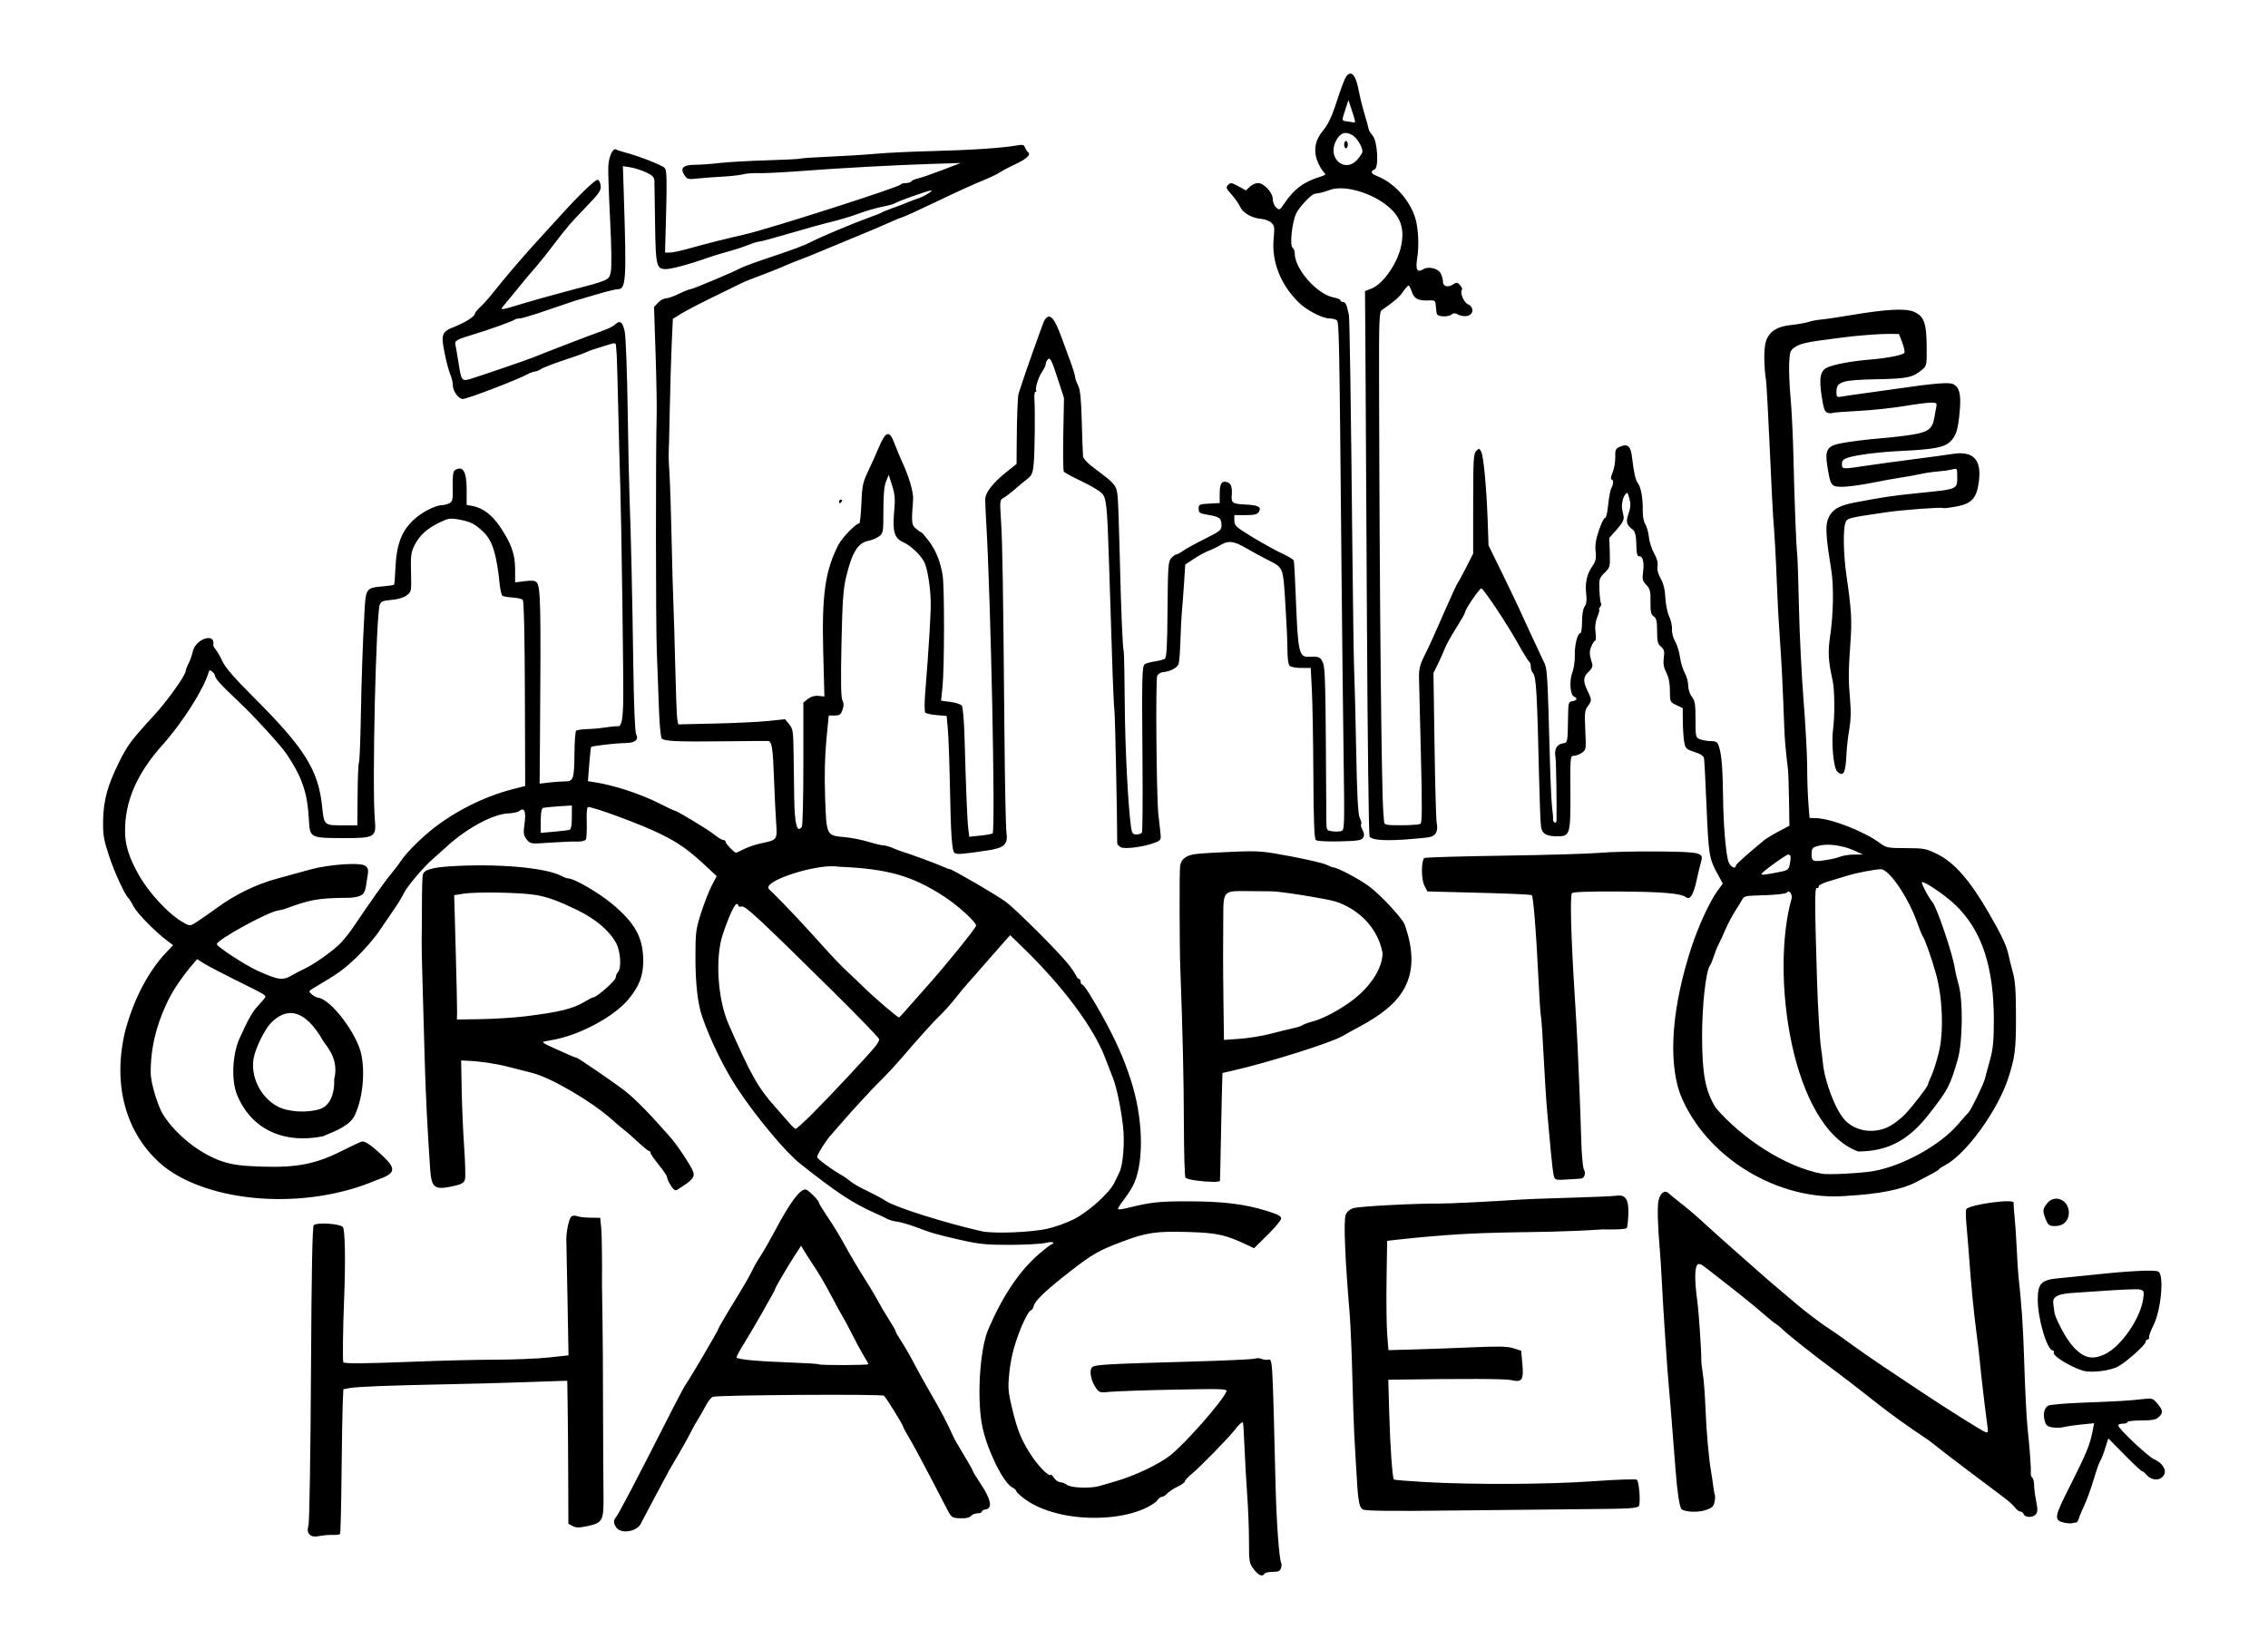 <?xml version="1.0" encoding="UTF-8" standalone="no"?>
<svg
   xmlns:dc="http://purl.org/dc/elements/1.1/"
   xmlns:cc="http://creativecommons.org/ns#"
   xmlns:rdf="http://www.w3.org/1999/02/22-rdf-syntax-ns#"
   xmlns:svg="http://www.w3.org/2000/svg"
   xmlns="http://www.w3.org/2000/svg"
   version="1.1"
   id="svg2"
   viewBox="0 0 550 400"
   height="400"
   width="550">
  <defs
     id="defs4" />
  <g
     transform="translate(-47.104,-324.035)"
     id="layer1">
    <path
       id="path3401"
       d="m 351.151,704.652 c -1.103,-1.446 -1.162,-1.793 -1.162,-6.79 0,-2.897 -0.188,-7.853 -0.418,-11.014 -0.23,-3.161 -0.53,-8.427 -0.667,-11.702 -0.136,-3.275 -0.303,-6.011 -0.371,-6.078 -0.223,-0.223 -0.999,0.474 -2.037,1.826 -1.444,1.882 -8.463,9.062 -10.41,10.649 -0.897,0.731 -1.632,1.53 -1.635,1.775 -0.004,0.245 -0.798,0.826 -1.768,1.291 -0.969,0.464 -2.097,1.213 -2.505,1.664 -0.408,0.451 -1.006,0.82 -1.329,0.82 -0.323,0 -0.914,0.499 -1.314,1.11 -6.751,5.593 -26.409,5.689 -33.91,-2.316 0,-0.323 -0.449,-0.799 -0.999,-1.056 -2.085,-0.977 -5.906,-8.588 -7.22,-14.38 -1.475,-6.498 -0.765,-19.049 1.356,-23.985 3.458,-8.048 7.561,-14.168 12.18,-18.169 1.555,-1.347 2.992,-2.449 3.193,-2.449 0.201,0 0.366,-0.178 0.366,-0.397 0,-0.225 -0.816,-0.203 -1.886,0.051 -1.037,0.246 -4.882,0.456 -8.543,0.467 -5.671,0.017 -7.445,-0.157 -11.983,-1.179 -5.772,-1.3 -7.03,-1.663 -11.14,-3.218 -1.489,-0.564 -3.409,-1.112 -4.268,-1.218 -0.858,-0.106 -1.937,-0.407 -2.396,-0.667 -0.46,-0.26 -1.535,-0.777 -2.389,-1.149 -5.799,-2.522 -9.842,-5.168 -18.829,-12.325 -3.518,-2.801 -10.555,-11.235 -15.094,-18.088 -3.241,-4.894 -6.614,-11.771 -8.599,-17.53 -1.065,-3.09 -1.622,-7.959 -1.624,-14.202 0,-6.239 0.085,-6.928 1.383,-10.975 0.762,-2.375 1.922,-5.344 2.577,-6.597 l 1.192,-2.279 -2.139,-2 c -4.698,-4.392 -6.78,-5.885 -11.479,-8.234 -4.218,-2.109 -16.086,-6.529 -17.53,-6.529 -0.32,0 -0.445,1.247 -0.369,3.677 0.063,2.023 -0.035,3.921 -0.219,4.219 -0.188,0.305 -1.147,0.514 -2.193,0.48 -1.022,-0.034 -3.974,0.087 -6.559,0.268 -4.681,0.328 -4.704,0.324 -5.589,-0.8 -0.783,-0.996 -0.843,-1.457 -0.509,-3.902 0.398,-2.907 -0.07,-3.979 -1.292,-2.964 -0.32,0.265 -1.542,0.523 -2.716,0.574 -3.572,0.153 -9.782,3.458 -14.526,7.731 -1.243,1.119 -2.942,2.635 -3.777,3.367 -2.319,2.035 -6.216,6.66 -6.993,8.299 -0.382,0.806 -1.378,2.45 -2.214,3.655 -0.836,1.205 -2.483,3.622 -3.659,5.373 -1.176,1.75 -3.681,4.659 -5.568,6.464 -3.975,3.915 -6.587,5.106 -10.419,7.463 -1.228,0.747 -1.249,0.814 -0.483,1.507 0.441,0.399 1.202,0.787 1.692,0.861 3.048,0.465 9.272,8.672 10.335,13.625 0.991,4.619 0.338,10.864 -1.552,14.856 -1.159,2.447 -4.362,3.732 -7.814,5.13 -9.795,1.892 -17.47,-1.962 -20.789,-10.205 -1.372,-3.499 -1.078,-9.721 0.641,-13.536 2.005,-4.449 3.101,-6.42 4.27,-7.676 0.614,-0.66 1.374,-1.533 1.689,-1.941 0.672,-0.87 1.051,-0.623 -7.253,-4.735 -3.124,-1.547 -6.422,-3.282 -7.329,-3.854 l -1.649,-1.041 -0.837,0.97 c -2.906,3.368 -5.377,7.075 -6.619,9.931 -2.492,5.268 -3.925,11.067 -3.794,17.05 0.101,2.372 1.787,7.857 3.003,9.772 3.215,5.062 9.274,9.773 14.75,11.468 2.324,0.719 4.596,0.994 9.43,1.14 8.276,0.25 12.901,-0.668 19.097,-3.79 2.363,-1.191 4.579,-2.227 4.924,-2.302 0.779,-0.171 2.475,1.021 5.271,3.702 3.16,3.031 2.823,4.113 -1.762,5.662 -17.269,7.415 -40.323,5.524 -51.581,-3.369 -9.42,-7.776 -12.426,-20.087 -9.325,-32.819 2.027,-7.617 5.613,-14.49 9.927,-19.023 l 1.692,-1.778 -1.47,-1.106 c -2.894,-2.178 -7.255,-6.631 -8.123,-8.295 -0.486,-0.932 -1.005,-1.794 -1.154,-1.916 -0.871,-0.714 -3.385,-6.115 -4.73,-10.163 -1.365,-4.108 -1.555,-5.213 -1.5,-8.712 0.078,-4.909 1.065,-8.55 3.825,-14.11 2.112,-4.256 2.958,-5.389 8.618,-11.553 3.185,-3.468 7.582,-9.647 7.588,-10.661 0,-0.274 0.314,-1.095 0.695,-1.825 0.381,-0.73 0.837,-2.026 1.015,-2.88 0.644,-3.102 5.542,-4.693 4.979,-1.618 -0.039,0.214 0.216,0.713 0.568,1.11 0.351,0.397 1.092,1.694 1.646,2.883 0.703,1.509 2.972,4.123 7.513,8.654 12.386,12.359 15.739,17.693 16.656,26.494 0.482,4.62 0.49,4.628 4.84,4.628 l 3.711,0 0.058,-7.384 c 0.032,-4.061 0.175,-7.574 0.319,-7.807 0.144,-0.233 0.338,-4.549 0.431,-9.592 0.2,-10.749 0.478,-19.022 0.897,-26.626 0.343,-6.231 0.315,-6.192 4.809,-6.585 1.213,-0.106 2.286,-0.274 2.385,-0.372 0.099,-0.099 0.234,-1.636 0.3,-3.416 0.235,-6.316 1.467,-9.626 4.652,-12.505 1.916,-1.731 5.196,-3.38 6.722,-3.38 0.484,0 1.274,-0.211 1.755,-0.468 0.771,-0.412 0.866,-0.895 0.799,-4.042 -0.056,-2.626 0.086,-3.677 0.538,-3.963 1.937,-1.227 2.852,0.333 2.842,4.846 l -0.009,3.57 1.5,0.281 c 2.395,0.449 4.678,2.174 6.559,4.957 2.768,4.094 3.701,6.709 3.701,10.374 l 0,3.186 2.368,-0.296 c 1.726,-0.216 2.5,-0.136 2.858,0.295 0.96,1.157 1.05,5.239 0.809,36.897 l -0.091,11.923 2.243,-0.27 c 1.233,-0.148 2.978,-0.271 3.877,-0.273 2.092,-0.005 2.264,-0.52 2.332,-6.969 0.029,-2.733 0.207,-5.122 0.394,-5.31 0.188,-0.188 1.421,-0.375 2.74,-0.415 1.319,-0.04 3.356,-0.23 4.527,-0.422 1.171,-0.192 2.46,-0.307 2.864,-0.255 0.865,0.111 1.221,-1.634 1.301,-6.382 0.083,-4.893 -0.443,-43.128 -0.708,-51.481 -0.132,-4.15 -0.361,-12.837 -0.511,-19.305 -0.149,-6.468 -0.313,-12.26 -0.363,-12.87 -0.05,-0.61 -0.123,-1.548 -0.161,-2.085 -0.063,-0.889 -0.197,-0.937 -1.512,-0.538 -3.855,1.169 -4.645,1.436 -5.88,1.989 -0.732,0.328 -3.229,1.216 -5.548,1.975 -2.319,0.759 -4.658,1.666 -5.199,2.016 -0.541,0.35 -1.24,0.638 -1.553,0.639 -0.314,0.002 -1.169,0.319 -1.902,0.706 -2.779,1.468 -14.517,5.948 -15.584,5.948 -0.998,0 -2.39,-1.884 -2.39,-3.234 0,-0.71 -0.28,-1.921 -0.622,-2.69 -0.342,-0.769 -0.965,-3.113 -1.386,-5.21 -0.917,-4.573 -0.699,-5.173 2.305,-6.344 2.581,-1.006 5.02,-2.545 5.024,-3.171 0,-0.251 0.552,-0.957 1.224,-1.569 0.671,-0.612 1.856,-1.905 2.632,-2.873 4.198,-5.233 8.133,-9.823 12.152,-14.176 1.358,-1.47 3.355,-3.658 4.438,-4.862 4.714,-5.24 8.833,-9.208 9.373,-9.03 0.321,0.106 0.638,0.776 0.704,1.489 0.1,1.088 -0.437,1.872 -3.328,4.859 -3.997,4.129 -4.769,5.028 -8.221,9.567 -1.405,1.847 -3.102,3.98 -3.772,4.74 -1.534,1.738 -3.843,4.502 -5.976,7.152 -0.908,1.128 -1.957,2.401 -2.33,2.828 -0.907,1.038 -0.496,0.991 4.309,-0.493 2.261,-0.699 7.306,-2.111 11.211,-3.138 10.322,-2.716 10.103,-2.618 10.557,-4.701 0.229,-1.053 0.164,-6.053 -0.162,-12.415 -0.3,-5.858 -0.502,-11.726 -0.449,-13.041 0.1,-2.455 1.121,-4.696 1.916,-4.205 0.246,0.152 1.073,0.435 1.838,0.628 3.447,0.872 9.432,3.208 9.958,3.887 0.456,0.588 0.523,2.857 0.316,10.623 l -0.263,9.875 1.15,0 c 0.632,0 2.887,-0.489 5.01,-1.087 4.025,-1.134 7.06,-1.899 13.401,-3.381 5.999,-1.402 37.146,-11.378 37.547,-12.026 0.126,-0.204 0.705,-0.37 1.286,-0.37 0.581,0 1.171,-0.184 1.31,-0.41 0.139,-0.225 0.867,-0.545 1.618,-0.709 0.751,-0.165 3.394,-1.077 5.875,-2.027 l 4.511,-1.728 -7.101,0.228 c -9.241,0.296 -22.005,0.993 -31.732,1.732 -4.272,0.324 -8.865,0.552 -10.207,0.506 -1.343,-0.046 -3.04,0.083 -3.772,0.286 -0.732,0.203 -3.029,0.46 -5.104,0.571 -2.075,0.111 -4.808,0.318 -6.073,0.461 -2.119,0.239 -2.36,0.169 -3.048,-0.88 -1.098,-1.676 -0.251,-2.467 2.642,-2.467 1.258,0 3.88,-0.19 5.826,-0.422 1.946,-0.232 7.094,-0.526 11.44,-0.654 4.345,-0.128 8.04,-0.316 8.21,-0.418 0.17,-0.102 3.405,-0.318 7.188,-0.48 3.783,-0.162 8.876,-0.482 11.317,-0.71 2.441,-0.229 8.632,-0.52 13.758,-0.647 9.077,-0.225 16.941,-0.753 20.296,-1.363 1.378,-0.251 1.708,-0.161 1.965,0.532 0.17,0.458 0.479,0.949 0.689,1.091 0.826,0.559 -0.249,1.621 -2.881,2.843 -1.518,0.705 -3.273,1.632 -3.9,2.059 -0.626,0.427 -2.624,1.371 -4.438,2.099 -1.814,0.727 -6.594,2.909 -10.622,4.848 -4.027,1.939 -7.822,3.681 -8.432,3.871 -0.61,0.19 -2.108,0.8 -3.329,1.356 -2.064,0.94 -5.428,2.354 -14.867,6.248 -2.075,0.856 -4.172,1.723 -4.66,1.927 -0.488,0.204 -1.728,0.684 -2.755,1.067 -1.027,0.383 -2.725,1.081 -3.772,1.551 -1.048,0.47 -3.403,1.401 -5.234,2.067 -1.831,0.667 -4.027,1.564 -4.882,1.994 -0.854,0.43 -3.95,1.948 -6.879,3.373 -2.929,1.425 -6.255,3.162 -7.39,3.858 l -2.065,1.267 -0.271,5.841 c -0.149,3.213 -0.365,10.534 -0.48,16.27 -0.115,5.736 -0.238,10.629 -0.273,10.873 -0.035,0.244 0.057,2.341 0.205,4.66 0.148,2.319 0.381,9.508 0.519,15.977 0.138,6.468 0.334,13.558 0.437,15.755 0.103,2.197 0.305,9.087 0.449,15.311 0.144,6.224 0.363,11.851 0.488,12.503 l 0.227,1.187 8.959,-0.206 c 4.928,-0.113 10.757,-0.396 12.953,-0.628 l 3.994,-0.421 0.996,1.216 c 0.913,1.114 1.003,1.72 1.077,7.208 0.044,3.295 0.11,8.088 0.145,10.651 0.089,6.395 0.717,8.756 1.861,6.99 0.197,-0.305 0.359,-7.205 0.359,-15.334 l 0,-14.779 1.11,-0.877 c 0.722,-0.571 1.612,-0.827 2.551,-0.733 l 1.441,0.144 -0.285,-10.718 c -0.368,-13.849 0.447,-19.685 3.628,-25.962 0.934,-1.844 4.271,-5.303 5.115,-5.303 0.169,0 0.396,-2.171 0.506,-4.824 0.175,-4.24 0.364,-5.167 1.559,-7.656 0.748,-1.557 1.925,-4.174 2.615,-5.815 1.779,-4.231 2.646,-4.433 3.927,-0.914 0.425,1.167 1.281,3.221 1.902,4.563 1.638,3.539 2.666,7.15 2.536,8.902 -0.425,5.695 -0.382,6.116 0.726,7.039 0.591,0.492 1.182,0.9 1.315,0.909 0.133,0.008 0.948,0.963 1.811,2.123 1.74,2.337 2.791,4.97 3.323,8.321 0.455,2.864 0.43,22.49 -0.034,26.938 l -0.356,3.416 2.27,0.301 c 1.249,0.166 2.486,0.561 2.75,0.88 0.283,0.341 0.567,3.728 0.693,8.265 0.347,12.501 0.638,19.543 0.893,21.615 l 0.24,1.946 2.702,-0.282 c 1.486,-0.155 2.818,-0.399 2.96,-0.541 0.716,-0.72 -0.453,-57.271 -1.564,-75.629 -0.14,-2.319 -0.244,-4.778 -0.231,-5.464 0.031,-1.568 1.913,-3.968 5.118,-6.526 l 2.482,-1.981 0.031,-4.443 c 0.05,-7.131 0.231,-11.937 0.476,-12.653 0.125,-0.366 0.548,-1.664 0.941,-2.885 0.728,-2.264 4.297,-12.325 5.156,-14.535 0.273,-0.703 0.813,-1.22 1.272,-1.22 0.863,0 1.706,1.432 3.135,5.326 0.493,1.343 1.412,3.843 2.043,5.557 0.631,1.714 1.148,3.411 1.15,3.772 0,0.361 0.317,1.255 0.702,1.988 0.524,0.999 0.75,3.162 0.903,8.654 0.112,4.028 0.246,7.813 0.297,8.413 0.066,0.782 0.971,1.747 3.199,3.412 4.734,3.537 4.965,3.835 5.222,6.715 0.125,1.397 0.348,7.733 0.496,14.08 0.305,13.086 0.688,22.369 0.955,23.193 0.1,0.307 0.214,5.899 0.255,12.426 0.066,10.614 0.79,25.038 1.515,30.174 0.228,1.616 0.418,1.886 1.322,1.886 0.581,0 1.179,-0.199 1.33,-0.443 0.15,-0.243 0.215,-7.583 0.143,-16.31 -0.181,-21.931 -0.128,-24.118 0.591,-24.566 0.329,-0.205 1.414,-0.496 2.411,-0.647 0.997,-0.151 2.074,-0.436 2.394,-0.634 0.452,-0.279 0.602,-2.947 0.672,-11.945 0.082,-10.471 0.168,-11.671 0.892,-12.471 0.441,-0.487 0.989,-0.886 1.219,-0.886 0.23,0 0.997,-0.413 1.705,-0.917 0.708,-0.504 3.086,-1.81 5.283,-2.902 3.567,-1.772 3.995,-2.114 3.989,-3.188 -0.01,-1.788 -0.419,-2.128 -3.1,-2.573 -2.2,-0.365 -2.441,-0.515 -2.441,-1.515 0,-1.039 0.161,-1.118 2.552,-1.243 l 2.552,-0.133 0,-2.371 c 0,-2.437 0.558,-3.179 1.98,-2.633 0.802,0.308 1.088,1.279 0.938,3.18 -0.144,1.82 0.213,2.044 3.49,2.188 2.97,0.13 3.819,0.628 3.069,1.801 -0.376,0.588 -1.116,0.763 -3.208,0.76 l -2.719,-0.004 0,1.34 c 0,1.224 0.392,1.577 4.549,4.094 2.502,1.515 5.712,3.282 7.133,3.926 1.421,0.645 2.654,1.4 2.74,1.679 0.086,0.279 0.287,3.903 0.447,8.052 0.558,14.466 0.76,15.392 3.327,15.27 2.326,-0.111 2.718,0.066 3.3,1.484 0.564,1.375 0.638,4.771 0.812,37.683 0.016,2.949 0.018,2.955 1.367,3.153 0.743,0.109 1.738,0.097 2.212,-0.027 0.84,-0.22 0.855,-0.675 0.606,-18.465 -0.14,-10.032 -0.358,-29.323 -0.483,-42.87 -0.565,-60.89 -0.591,-62.226 -1.223,-62.626 -0.33,-0.209 -1.099,-0.385 -1.709,-0.391 -1.735,-0.017 -5.513,-1.972 -7.432,-3.846 -4.471,-4.365 -6.672,-10.023 -6.103,-15.689 0.256,-2.549 0.184,-2.997 -0.593,-3.7 -0.486,-0.44 -1.608,-0.857 -2.493,-0.928 -2.222,-0.176 -4.406,-1.448 -5.072,-2.953 -0.307,-0.694 -1.233,-2.017 -2.058,-2.94 -1.329,-1.487 -1.425,-1.754 -0.84,-2.344 0.586,-0.591 0.865,-0.554 2.495,0.338 l 1.835,1.004 0.95,-0.893 c 0.523,-0.491 1.402,-0.893 1.954,-0.893 1.46,0 3.599,2.313 3.599,3.891 0,0.713 0.37,1.632 0.822,2.041 0.78,0.706 0.88,0.658 1.947,-0.93 2.387,-3.551 4.65,-5.243 8.733,-6.53 1.405,-0.443 1.463,-0.532 0.792,-1.204 -0.399,-0.399 -1.054,-1.547 -1.456,-2.552 -1.044,-2.609 -0.56,-5.217 1.391,-7.496 0.944,-1.103 1.989,-3.146 2.697,-5.273 2.289,-6.878 2.696,-7.872 3.409,-8.321 1.038,-0.654 1.895,0.699 2.509,3.961 0.276,1.465 0.91,4.018 1.409,5.673 0.499,1.655 0.949,3.294 1,3.64 0.051,0.347 0.481,1.059 0.956,1.584 1.194,1.32 1.564,7.81 0.469,8.23 -1.058,0.406 -0.865,1.03 0.474,1.539 4.041,1.536 7.728,5.442 9.274,9.823 0.84,2.381 1.113,6.947 0.604,10.107 -0.451,2.798 -0.024,3.643 1.393,2.758 1.345,-0.84 3.749,-0.24 4.354,1.086 0.273,0.6 0.497,1.46 0.497,1.91 0,1.139 1.182,1.477 2.392,0.684 0.919,-0.602 1.084,-0.588 1.753,0.152 0.406,0.449 0.62,0.936 0.474,1.082 -0.599,0.599 0.388,3.067 1.414,3.535 1.501,0.684 1.454,2.449 -0.076,2.833 -0.643,0.161 -1.608,0.039 -2.204,-0.28 -0.836,-0.447 -1.198,-0.453 -1.712,-0.026 -0.359,0.298 -1.314,0.477 -2.123,0.4 -1.387,-0.133 -1.479,-0.249 -1.608,-2.023 -0.135,-1.862 -0.153,-1.881 -1.775,-1.819 -2.556,0.098 -3.529,-0.4 -4.087,-2.089 -0.278,-0.843 -0.64,-1.531 -0.804,-1.529 -0.164,0.002 -0.747,0.662 -1.295,1.466 -0.871,1.28 -2.165,2.402 -5.107,4.43 -0.721,0.497 -0.775,1.853 -0.737,18.51 0.119,52.127 0.584,98.131 1.047,103.628 0.062,0.732 0.142,1.681 0.179,2.108 0.059,0.679 0.581,0.776 4.172,0.77 2.258,-0.004 4.343,-0.158 4.634,-0.343 0.405,-0.258 0.433,-4.107 0.116,-16.525 -0.227,-8.904 -0.435,-17.387 -0.462,-18.852 -0.04,-2.129 0.215,-3.196 1.274,-5.326 1.429,-2.874 1.886,-3.883 5.435,-11.983 1.283,-2.929 2.509,-5.551 2.723,-5.826 0.214,-0.275 1.135,-1.973 2.045,-3.772 l 1.655,-3.272 0,-12.077 c 0,-10.638 0.087,-12.164 0.733,-12.811 0.682,-0.683 0.766,-0.673 1.202,0.141 0.583,1.09 1.295,8.608 1.576,16.656 l 0.214,6.11 3.304,6.76 c 1.817,3.718 3.707,7.659 4.2,8.757 1.019,2.271 4.062,8.838 5.654,12.203 1.157,2.445 1.059,1.047 1.746,25.076 0.143,5.004 0.387,9.997 0.544,11.095 0.156,1.098 0.245,2.232 0.197,2.518 -0.048,0.287 0.118,0.648 0.368,0.803 0.251,0.155 0.465,-0.08 0.476,-0.521 0.086,-3.354 -0.097,-14.47 -0.251,-15.271 -0.353,-1.832 0.251,-3.089 1.615,-3.362 1.403,-0.281 1.317,0.141 1.444,-7.024 0.051,-2.864 0.133,-3.118 1.054,-3.248 1.111,-0.158 1.323,-0.748 0.396,-1.104 -0.956,-0.367 -1.207,-3.773 -0.429,-5.828 0.375,-0.991 0.649,-2.861 0.608,-4.156 -0.078,-2.476 0.652,-5.413 1.345,-5.413 0.225,0 0.409,-1.26 0.409,-2.8 0,-1.72 0.243,-3.132 0.631,-3.661 0.433,-0.591 0.554,-1.511 0.387,-2.929 -0.325,-2.755 0.109,-4.83 1.415,-6.754 0.886,-1.306 1.038,-1.966 0.854,-3.706 -0.163,-1.543 0.068,-2.96 0.852,-5.224 0.592,-1.709 1.251,-3.007 1.464,-2.885 0.213,0.122 0.538,-1.276 0.722,-3.107 0.184,-1.831 0.533,-3.675 0.777,-4.099 0.56,-0.975 0.572,-2.114 0.021,-2.114 -0.232,0 -0.107,-0.749 0.276,-1.664 0.383,-0.915 0.677,-2.59 0.652,-3.722 -0.041,-1.893 0.064,-2.103 1.307,-2.618 1.758,-0.728 2.456,-0.052 2.77,2.679 0.413,3.596 0.853,5.536 1.408,6.213 0.735,0.897 1.241,3.702 1.186,6.586 -0.027,1.415 0.22,2.774 0.612,3.373 0.361,0.551 0.752,1.94 0.868,3.085 0.116,1.145 0.69,2.941 1.276,3.99 0.705,1.262 0.986,2.321 0.832,3.128 -0.152,0.794 0.114,1.838 0.762,2.99 0.676,1.203 1.04,2.696 1.137,4.66 0.078,1.589 0.492,3.621 0.919,4.514 0.427,0.894 0.733,2.294 0.681,3.113 -0.053,0.831 0.282,2.128 0.759,2.937 0.47,0.797 1.001,2.51 1.179,3.807 0.178,1.297 0.7,3.027 1.159,3.845 0.459,0.818 0.835,2.198 0.835,3.067 0,0.909 0.377,2.06 0.888,2.709 0.752,0.956 0.888,1.8 0.888,5.518 0,4.303 0.022,4.398 1.138,4.822 0.626,0.238 1.809,0.433 2.628,0.433 1.289,0 1.553,0.195 1.959,1.442 0.603,1.856 0.878,5.375 0.961,12.305 0.082,6.866 0.704,14.032 1.36,15.654 0.454,1.124 1.717,1.734 1.717,0.829 0,-0.329 2.27,-2.373 6.879,-6.195 0.488,-0.405 2.066,-1.362 3.507,-2.128 l 2.62,-1.392 -0.096,-6.164 c -0.053,-3.39 -0.167,-6.758 -0.253,-7.484 -0.584,-4.89 -0.798,-7.341 -0.904,-10.337 -0.316,-8.97 -0.706,-16.775 -1.092,-21.827 -0.233,-3.051 -0.534,-8.543 -0.669,-12.205 -0.245,-6.626 -0.634,-13.683 -0.918,-16.643 -0.082,-0.854 -0.454,-8.343 -0.827,-16.643 -0.373,-8.299 -0.78,-15.788 -0.905,-16.643 -0.534,-3.663 -0.572,-7.459 -0.093,-9.275 0.674,-2.555 2.635,-3.877 6.287,-4.239 1.465,-0.145 3.295,-0.469 4.068,-0.72 0.773,-0.251 2.171,-0.517 3.107,-0.593 0.936,-0.076 4.266,-0.568 7.4,-1.095 8.355,-1.404 13.009,-1.655 15.019,-0.811 2.494,1.047 3.108,2.667 3.163,8.333 0.044,4.562 -0.004,4.822 -1.044,5.687 -2.378,1.977 -3.51,2.218 -11.139,2.373 -8.403,0.171 -9.701,0.58 -9.701,3.063 0,1.305 0.07,1.359 1.442,1.113 0.793,-0.142 3.04,-0.471 4.993,-0.73 1.953,-0.259 5.548,-0.762 7.988,-1.118 9.471,-1.379 12.942,-1.657 13.949,-1.117 1.445,0.773 1.862,2.431 1.553,6.181 -0.39,4.74 -0.875,6.343 -2.347,7.754 -1.445,1.384 -4.056,1.878 -11.825,2.236 -5.205,0.24 -10.943,0.963 -12.981,1.635 -1.099,0.362 -1.442,0.731 -1.442,1.551 0,1.281 0.051,1.284 5.991,0.389 2.441,-0.368 7.534,-1.065 11.317,-1.548 3.783,-0.483 8.077,-1.068 9.542,-1.299 5.035,-0.795 7.085,1.397 6.348,6.789 -0.543,3.973 -1.715,5.259 -5.428,5.961 -1.637,0.309 -3.118,0.475 -3.291,0.368 -0.4,-0.248 -10.024,0.477 -13.827,1.042 -9.353,1.387 -9.354,1.388 -9.792,2.54 -0.614,1.616 -0.505,7.617 0.232,12.736 1.224,8.496 1.364,10.846 0.971,16.321 -0.502,7.01 -0.514,9.019 -0.079,13.945 0.243,2.751 0.18,4.994 -0.201,7.101 -0.306,1.694 -0.614,4.414 -0.686,6.044 -0.204,4.646 -0.761,5.647 -2.292,4.116 -0.824,-0.824 -1.391,-6.881 -0.953,-10.186 0.441,-3.331 0.389,-9.503 -0.099,-11.761 -1.082,-5.002 -1.188,-6.93 -0.603,-10.873 0.784,-5.28 0.899,-12.131 0.268,-15.977 -1.156,-7.048 -1.417,-10.208 -0.974,-11.786 0.728,-2.596 2.405,-3.781 6.44,-4.551 7.248,-1.383 9.164,-1.67 15.383,-2.305 10.147,-1.035 9.692,-0.833 9.692,-4.298 0,-1.732 -0.038,-1.777 -1.22,-1.464 -0.671,0.178 -2.219,0.398 -3.439,0.489 -1.22,0.091 -3.118,0.369 -4.216,0.617 -1.098,0.248 -3.195,0.628 -4.66,0.846 -1.465,0.217 -4.759,0.815 -7.322,1.327 -2.562,0.513 -5.712,0.932 -6.999,0.932 -2.724,0 -2.868,-0.197 -3.638,-4.981 -0.615,-3.819 -0.078,-4.846 2.87,-5.491 1.839,-0.402 6.873,-1.046 10.15,-1.297 2.165,-0.166 5.542,-0.559 7.505,-0.873 3.975,-0.636 4.974,-1.412 5.439,-4.222 0.141,-0.854 0.349,-2.003 0.462,-2.552 0.181,-0.881 0.025,-0.999 -1.313,-0.999 -0.835,0 -3.784,0.382 -6.555,0.849 -2.77,0.467 -7.733,0.988 -11.028,1.158 -3.295,0.17 -6.143,0.4 -6.328,0.511 -0.185,0.111 -0.711,0.084 -1.168,-0.061 -0.652,-0.207 -0.95,-1.023 -1.379,-3.787 -0.735,-4.727 -0.38,-6.489 1.463,-7.252 1.831,-0.758 5.867,-1.496 10.076,-1.843 4.303,-0.355 8.137,-1.101 8.484,-1.651 0.151,-0.239 -0.08,-1.364 -0.512,-2.5 l -0.786,-2.066 -2.372,-0.029 c -2.194,-0.027 -8.115,0.427 -11.248,0.862 -0.732,0.102 -3.305,0.443 -5.718,0.759 -2.975,0.389 -4.832,0.874 -5.769,1.504 -1.295,0.871 -1.392,1.125 -1.528,4.021 -0.08,1.7 0.074,5.488 0.343,8.417 0.269,2.929 0.579,9.32 0.689,14.202 0.239,10.585 0.677,21.911 0.912,23.622 0.093,0.677 0.286,6.524 0.428,12.992 0.142,6.468 0.648,16.651 1.124,22.628 0.476,5.977 0.866,13.167 0.868,15.977 0,2.81 0.131,6.757 0.288,8.771 l 0.285,3.661 1.377,0.026 c 3.822,0.071 11.813,3.173 15.794,6.131 1.433,1.065 1.893,1.15 6.222,1.158 4.351,0.008 4.874,0.106 7.551,1.424 4.165,2.05 7.911,6.323 12.509,14.269 3.06,5.288 4.331,7.971 4.763,10.055 0.202,0.976 0.701,2.973 1.107,4.438 0.564,2.031 0.74,4.568 0.741,10.69 0.004,8.05 -0.232,9.894 -1.908,15.011 -2.554,7.799 -10.195,18.33 -15.225,20.985 -0.732,0.386 -1.431,0.844 -1.553,1.016 -0.238,0.336 -0.843,0.676 -5.597,3.152 -3.406,1.773 -8.877,2.851 -16.815,3.311 -16.465,1.427 -34.358,-9.369 -40.401,-24.874 -2.899,-8.324 -1.877,-21.183 2.824,-35.504 1.645,-5.013 4.389,-10.982 6.191,-13.471 l 1.382,-1.907 -1.477,-2.74 c -1.834,-3.403 -1.98,-4.381 -2.495,-16.72 -0.229,-5.492 -0.484,-10.385 -0.565,-10.873 -0.104,-0.622 -0.802,-1.098 -2.328,-1.589 -2.017,-0.649 -2.203,-0.831 -2.489,-2.441 -0.17,-0.957 -0.32,-3.191 -0.335,-4.964 l -0.025,-3.225 -1.553,-0.741 c -1.525,-0.727 -1.553,-0.791 -1.553,-3.449 0,-1.815 -0.287,-3.272 -0.871,-4.417 -0.642,-1.26 -0.803,-2.205 -0.611,-3.602 0.216,-1.574 0.101,-2.03 -0.683,-2.701 -0.787,-0.674 -0.942,-1.298 -0.942,-3.789 0,-2.4 -0.161,-3.096 -0.823,-3.563 -0.67,-0.472 -0.814,-1.129 -0.777,-3.538 0.04,-2.543 -0.103,-3.116 -1.015,-4.089 -0.899,-0.959 -1.021,-1.427 -0.796,-3.062 0.319,-2.326 -0.023,-3.871 -0.857,-3.871 -0.619,0 -0.704,-0.407 -0.816,-3.934 -0.035,-1.102 -0.34,-2.154 -0.707,-2.441 -1.671,-1.305 -1.842,-1.903 -1.139,-3.973 0.523,-1.541 0.568,-2.355 0.203,-3.677 -0.439,-1.591 -0.508,-1.645 -1.087,-0.852 -0.556,0.76 -0.858,2.42 -0.643,3.533 0.044,0.229 0.183,0.932 0.309,1.562 0.178,0.892 -0.176,1.607 -1.603,3.227 l -1.832,2.081 0.106,3.569 c 0.103,3.462 0.065,3.609 -1.262,4.906 -1.286,1.258 -1.36,1.509 -1.245,4.239 0.067,1.596 0.244,3.023 0.392,3.171 0.148,0.148 0.047,0.537 -0.225,0.865 -0.272,0.328 -0.372,0.596 -0.222,0.596 0.15,0 -0.051,0.809 -0.447,1.798 -0.488,1.22 -0.632,2.433 -0.449,3.772 0.149,1.086 0.124,1.975 -0.056,1.975 -0.18,0 -0.597,0.609 -0.926,1.354 -0.564,1.275 -0.537,2.018 0.157,4.227 0.206,0.657 -0.036,1.23 -0.844,1.997 -1.352,1.283 -1.407,2.255 -0.261,4.626 1.061,2.197 1.064,2.408 0.047,3.731 -0.718,0.934 -0.793,1.662 -0.596,5.813 0.218,4.603 0.193,4.767 -0.821,5.478 -0.575,0.403 -1.451,0.733 -1.946,0.733 -0.875,8e-5 -0.898,0.24 -0.847,8.543 0.065,10.472 -0.078,10.984 -3.075,10.984 -2.778,0 -3.766,-0.57 -4.047,-2.335 -0.126,-0.79 -0.337,-6.13 -0.469,-11.866 -0.475,-20.652 -0.708,-24.622 -1.489,-25.403 -0.283,-0.283 -0.515,-0.963 -0.515,-1.51 0,-0.547 -0.182,-1.107 -0.404,-1.244 -0.222,-0.137 -1.546,-2.296 -2.942,-4.797 -2.433,-4.359 -7.834,-12.484 -8.622,-12.971 -0.36,-0.223 -4.009,5.127 -4.009,5.879 0,0.199 -0.978,1.911 -2.174,3.805 -1.196,1.894 -2.41,4.082 -2.698,4.864 -0.288,0.781 -1.027,2.444 -1.643,3.695 l -1.12,2.275 0.258,17.485 c 0.142,9.617 0.375,18.079 0.519,18.806 0.444,2.246 -0.281,3.399 -2.27,3.612 -8.518,0.913 -12.971,0.862 -13.993,-0.161 -0.208,-0.208 -0.502,-24.339 -0.653,-53.624 -0.151,-29.285 -0.316,-58.981 -0.368,-65.991 l -0.093,-12.746 1.639,-0.656 c 2.693,-1.078 6.054,-5.818 7.04,-9.931 0.88,-3.668 0.284,-6.483 -1.867,-8.816 -3.649,-3.959 -11.438,-6.576 -15.313,-5.145 -0.913,0.337 -2.059,0.675 -2.547,0.75 -0.488,0.075 -1.018,0.163 -1.178,0.194 -0.844,0.165 -3.677,3.175 -4.439,4.717 -1.038,2.101 -1.647,7.92 -0.878,8.396 0.277,0.171 0.503,0.774 0.503,1.34 0,3.806 5.428,9.937 9.468,10.695 0.895,0.168 1.627,0.483 1.627,0.7 0,0.217 0.296,0.394 0.657,0.394 0.362,0 0.779,0.549 0.929,1.22 0.149,0.671 0.35,1.52 0.445,1.886 0.192,0.739 0.499,21.37 0.868,58.36 0.134,13.425 0.323,26.007 0.421,27.96 0.097,1.953 0.313,10.54 0.479,19.083 0.226,11.619 0.452,15.826 0.897,16.697 0.327,0.64 0.47,1.29 0.316,1.443 -0.153,0.153 -0.005,0.791 0.33,1.417 0.444,0.829 0.481,1.34 0.138,1.885 -0.39,0.619 -1.367,0.769 -5.686,0.873 -3.05,0.073 -5.439,-0.06 -5.755,-0.322 -0.401,-0.333 -0.559,-4.343 -0.616,-15.659 -0.042,-8.366 -0.205,-17.657 -0.36,-20.647 l -0.283,-5.437 -2.292,0 c -1.261,0 -2.532,-0.24 -2.825,-0.533 -0.321,-0.321 -0.531,-1.865 -0.53,-3.883 0,-1.843 -0.229,-6.938 -0.512,-11.323 -0.579,-8.966 -0.387,-8.522 -4.595,-10.645 -1.22,-0.616 -3.417,-1.815 -4.882,-2.666 -3.019,-1.754 -4.308,-1.914 -6.213,-0.772 -0.732,0.439 -2.03,1.067 -2.885,1.395 -0.854,0.328 -2.485,1.217 -3.623,1.974 l -2.07,1.377 -0.299,4.66 c -0.164,2.563 -0.393,5.559 -0.508,6.657 -0.115,1.098 -0.275,4.217 -0.356,6.93 -0.081,2.713 -0.275,5.338 -0.432,5.833 -0.298,0.94 -2.053,1.872 -3.765,2.001 -0.551,0.042 -1.196,0.439 -1.434,0.883 -0.425,0.795 -0.19,29.353 0.277,33.614 0.12,1.098 0.329,2.953 0.463,4.121 0.238,2.069 0.207,2.139 -1.216,2.72 -2.482,1.015 -7.34,1.682 -8.342,1.146 -0.486,-0.26 -0.884,-0.685 -0.884,-0.943 0,-6.348 -0.497,-30.449 -0.658,-31.896 -0.122,-1.098 -0.323,-5.093 -0.447,-8.876 -0.419,-12.796 -0.658,-20.166 -0.9,-27.738 -0.428,-13.427 -0.614,-15.218 -1.705,-16.395 -0.534,-0.576 -2.764,-1.896 -4.955,-2.933 -2.191,-1.037 -4.118,-2.091 -4.282,-2.344 -0.164,-0.252 -0.222,-4.367 -0.128,-9.143 l 0.17,-8.684 -1.616,-4.98 c -1.29,-3.975 -1.734,-4.882 -2.201,-4.495 -0.322,0.267 -0.585,0.78 -0.585,1.14 0,0.36 -0.377,1.184 -0.837,1.832 -0.93,1.308 -1.878,4.306 -1.486,4.699 0.138,0.139 0.065,0.252 -0.163,0.252 -0.228,0 -0.361,0.749 -0.295,1.664 0.202,2.819 0.103,12.814 -0.155,15.712 -0.203,2.283 -0.442,2.902 -1.418,3.669 -0.645,0.507 -2.037,1.67 -3.093,2.584 -1.056,0.914 -2.333,1.882 -2.838,2.153 -0.876,0.469 -0.903,0.719 -0.592,5.44 0.354,5.362 0.528,16.09 0.829,51.104 0.107,12.449 0.328,23.533 0.492,24.631 0.426,2.859 -0.505,3.717 -4.71,4.343 -5.91,0.88 -7.252,0.985 -7.825,0.615 -0.695,-0.448 -0.935,-3.839 -1.186,-16.719 -0.104,-5.37 -0.321,-11.288 -0.481,-13.152 l -0.291,-3.388 -2.415,-0.2 c -1.328,-0.11 -2.579,-0.383 -2.78,-0.606 -0.201,-0.223 -0.212,-2.303 -0.025,-4.622 0.879,-10.922 1.406,-19.561 1.352,-22.18 -0.077,-3.748 -0.807,-8.247 -1.582,-9.746 -0.89,-1.721 -3.332,-4.028 -5.038,-4.76 -2.169,-0.93 -2.696,-2.627 -2.263,-7.292 0.294,-3.17 0.215,-4.256 -0.47,-6.435 l -0.824,-2.622 -0.651,1.553 c -0.454,1.083 -0.651,3.221 -0.651,7.059 3.5e-4,5.264 -0.046,5.541 -1.045,6.295 -0.575,0.434 -1.727,0.916 -2.559,1.073 -2.585,0.485 -4.02,2.818 -5.457,8.873 -0.679,2.863 -0.894,6.004 -1.109,16.221 -0.19,9.003 -0.122,12.941 0.232,13.603 0.362,0.677 0.368,1.31 0.019,2.308 -0.402,1.153 -0.71,1.375 -1.907,1.375 l -1.428,0 -0.575,5.88 c -0.376,3.844 -0.482,8.642 -0.307,13.854 0.317,9.417 0.295,9.371 4.712,9.759 1.587,0.139 4.183,0.649 5.769,1.132 1.587,0.483 3.254,0.88 3.705,0.882 0.451,0.002 1.45,0.283 2.219,0.625 0.769,0.342 1.798,0.735 2.286,0.874 1.497,0.426 7.891,2.78 9.639,3.548 0.907,0.399 1.777,0.726 1.932,0.726 0.581,0 11.51,6.373 13.592,7.925 2.319,1.73 12.048,11.403 14.793,14.709 0.912,1.098 1.863,2.446 2.114,2.996 0.251,0.549 0.624,0.999 0.829,0.999 0.205,0 0.373,0.3 0.373,0.666 0,0.366 0.171,0.666 0.381,0.666 0.398,0 2.465,3.234 4.965,7.767 3.208,5.818 5.087,10.046 6.802,15.311 2.95,9.055 3.303,19.348 0.858,25.075 -0.417,0.976 -1.52,2.754 -2.451,3.95 -0.931,1.196 -1.596,2.272 -1.477,2.391 0.119,0.119 1.071,0.005 2.115,-0.253 5.874,-1.451 7.661,-1.651 14.769,-1.651 8.425,0 13.791,0.646 19.132,2.302 2.717,0.843 3.587,1.301 3.55,1.872 -0.027,0.416 -1.518,2.205 -3.315,3.977 l -3.267,3.221 -1.393,-0.66 c -5.497,-2.606 -7.434,-3.045 -14.421,-3.268 -7.802,-0.249 -10.349,0.122 -16.263,2.368 -5.642,2.143 -7.079,2.967 -12.504,7.17 -5.798,4.492 -8.53,7.089 -8.866,8.426 -0.138,0.549 -0.425,0.999 -0.637,0.999 -0.446,0 -1.833,2.601 -2.875,5.395 -1.431,3.837 -2.053,6.435 -2.424,10.138 -0.331,3.303 -0.243,4.336 0.711,8.3 1.325,5.504 2.287,7.818 4.867,11.698 1.71,2.571 4.203,4.988 4.523,4.383 0.056,-0.107 0.417,0.255 0.802,0.805 0.385,0.549 1.049,0.999 1.477,0.999 0.428,0 1.165,0.293 1.639,0.652 0.996,0.753 5.816,0.911 7.931,0.26 0.75,-0.231 2.561,-0.763 4.026,-1.183 4.421,-1.268 10.11,-3.962 12.948,-6.131 3.58,-2.737 12.868,-13.29 13.773,-15.648 0.225,-0.585 -1.308,-0.633 -12.789,-0.395 -7.174,0.148 -14.163,0.389 -15.53,0.534 -2.365,0.252 -2.53,0.202 -3.378,-1.006 -1.223,-1.742 -1.661,-4.322 -0.848,-4.997 0.729,-0.605 3.62,-0.767 23.798,-1.331 8.177,-0.229 15.217,-0.554 15.644,-0.722 0.427,-0.169 1.126,-0.155 1.553,0.031 0.427,0.186 1.11,0.297 1.517,0.248 1.242,-0.151 1.128,-1.95 1.944,30.798 0.218,8.755 0.883,17.725 1.372,18.517 0.12,0.194 0.092,0.75 -0.063,1.236 -0.216,0.682 -0.673,0.884 -2,0.884 -0.946,0 -1.843,0.2 -1.993,0.444 -0.514,0.832 -1.446,0.446 -2.61,-1.08 z m -50.006,-82.599 c 1.816,-0.414 4.673,-1.441 6.347,-2.281 3.525,-1.769 8.663,-6.395 9.86,-8.878 0.448,-0.929 0.986,-2.037 1.195,-2.463 0.916,-1.863 1.35,-7.342 0.891,-11.257 -0.538,-4.593 -1.567,-9.501 -2.454,-11.712 -0.343,-0.854 -1.193,-3.051 -1.889,-4.882 -2.786,-7.326 -10.241,-17.325 -19.915,-26.709 l -3.107,-3.013 -1.331,1.47 c -0.732,0.808 -2.784,3.152 -4.559,5.208 -1.775,2.056 -3.743,4.296 -4.373,4.978 -0.63,0.681 -1.954,2.279 -2.943,3.55 -0.989,1.271 -2.72,3.21 -3.848,4.309 -1.882,1.833 -4.375,4.601 -9.993,11.095 -1.161,1.342 -2.94,3.246 -3.953,4.231 -2.163,2.102 -7.215,7.566 -10.052,10.868 -1.098,1.279 -2.206,2.549 -2.462,2.822 -1.069,1.142 -3.307,4.695 -3.298,5.236 0.009,0.493 3.217,2.873 6.199,4.597 0.439,0.254 1.14,0.745 1.558,1.092 1.037,0.861 2.246,1.555 4.996,2.87 1.283,0.614 3.081,1.599 3.994,2.19 2.362,1.528 14.492,5.348 23.185,7.302 2.813,0.632 12.023,0.272 15.951,-0.624 z m 200.447,-14.003 c 7.075,-1.308 16.005,-6.266 20.3,-11.271 1.257,-1.465 2.408,-2.763 2.558,-2.885 0.538,-0.437 3.612,-6.714 3.973,-8.114 0.203,-0.785 0.779,-2.912 1.281,-4.726 0.724,-2.614 0.913,-4.605 0.913,-9.595 0,-12.904 -2.887,-21.65 -9.177,-27.8 -2.318,-2.267 -7.267,-5.684 -8.23,-5.684 -0.388,0 1.537,3.716 2.529,4.882 1.071,1.259 4.923,12.645 5.406,15.977 0.124,0.854 0.539,2.652 0.922,3.994 1.122,3.927 1.004,13.982 -0.213,18.196 -1.855,6.422 -2.363,7.38 -7.133,13.447 -4.887,6.216 -9.907,8.825 -17.027,8.848 -16.227,-6.021 -21.287,-43.173 -16.116,-61.35 0.264,-0.875 -0.554,-2.147 -0.999,-1.553 -0.334,0.445 -2.923,0.718 -7.863,0.828 -2.161,0.048 -2.735,0.223 -3.116,0.947 -0.257,0.488 -1.043,1.781 -1.747,2.874 -0.704,1.092 -1.752,3.089 -2.33,4.438 -0.577,1.349 -1.32,2.951 -1.649,3.562 -0.33,0.61 -0.851,1.908 -1.158,2.885 -0.307,0.976 -0.715,1.975 -0.906,2.219 -1.02,1.304 -1.956,9.652 -1.942,17.308 0.017,9.1 0.781,13.104 3.284,17.223 6.46,7.53 16.884,14.339 25.749,16.021 1.632,0.296 9.801,-0.135 12.692,-0.67 z m 3.632,-10.79 c 1.151,-0.59 2.904,-1.938 3.895,-2.996 1.991,-2.126 5.521,-6.719 5.521,-7.184 0,-0.163 0.389,-1.143 0.865,-2.178 0.476,-1.035 1.28,-3.576 1.786,-5.647 1.219,-4.986 0.902,-13.361 -0.722,-19.09 -1.15,-4.055 -2.675,-8.365 -3.219,-9.093 -0.185,-0.247 -0.791,-1.747 -1.347,-3.334 -2.111,-6.024 -6.776,-12.87 -8.77,-12.87 -1.39,0 -5.966,0.878 -8.121,1.558 -1.098,0.347 -3.137,0.962 -4.531,1.366 -1.393,0.405 -2.492,0.961 -2.441,1.236 0.051,0.275 -0.15,0.452 -0.447,0.394 -0.529,-0.104 -0.525,3.288 0.028,21.852 0.197,6.613 0.701,15.196 1.003,17.062 0.136,0.841 0.324,2.356 0.419,3.367 0.432,4.603 2.993,11.376 5.255,13.896 2.561,2.853 7.127,3.553 10.824,1.659 z M 244.267,594.005 c 4.002,-3.997 12.858,-13.456 14.914,-15.93 0.638,-0.768 1.16,-1.642 1.16,-1.942 0,-0.301 -5.242,-5.721 -11.65,-12.046 -17.838,-17.607 -20.862,-20.414 -21.746,-20.184 -0.427,0.111 -0.777,0.021 -0.777,-0.2 0,-0.221 -0.19,-0.402 -0.423,-0.402 -0.527,0 -1.984,3.203 -3.389,7.447 -1.868,5.644 -1.207,15.683 1.427,21.687 5.442,12.403 7.126,15.391 11.348,20.128 1.196,1.342 2.715,3.071 3.375,3.841 0.66,0.77 1.351,1.419 1.536,1.442 0.185,0.024 2.087,-1.705 4.226,-3.841 z M 124.703,593.025 c 2.314,-0.764 3.583,-3.447 3.45,-7.297 1.186,-4.637 -1.635,-7.652 -2.666,-9.19 -4.558,-8.034 -9.023,-8.222 -12.781,-4.284 -1.445,1.513 -3.654,6.062 -4.084,8.411 -0.825,4.505 1.678,9.556 5.826,11.756 2.528,1.341 7.19,1.615 10.254,0.604 z m 141.976,-23.858 c 0.786,-0.907 3.326,-3.779 5.645,-6.381 4.275,-4.799 11.188,-13.348 11.473,-14.19 0.24,-0.709 -4.266,-4.856 -7.714,-7.098 -7.831,-5.092 -13.761,-6.763 -25.727,-7.251 -4.609,-0.86 -18.143,3.308 -16.857,5.355 4.991,4.862 9.263,9.569 13.529,14.321 1.831,2.043 4.324,4.633 5.541,5.756 1.217,1.122 3.2,3.014 4.407,4.204 2.071,2.043 7.803,6.934 8.126,6.934 0.082,0 0.792,-0.742 1.578,-1.649 z m -148.791,-8.567 c 0.851,-0.493 2.201,-1.197 3,-1.564 2.409,-1.107 7.322,-4.619 8.976,-6.417 0.854,-0.929 2.204,-2.656 2.999,-3.839 3.906,-5.811 7.733,-11.2 9.061,-12.76 0.811,-0.953 2.105,-2.664 2.875,-3.802 0.77,-1.138 3.195,-3.654 5.391,-5.59 5.799,-5.115 13.682,-9.249 21.391,-11.217 l 2.885,-0.736 -0.073,-22.352 c -0.046,-14.081 -0.236,-22.515 -0.513,-22.792 -0.242,-0.242 -1.341,-0.497 -2.442,-0.566 -1.101,-0.069 -2.204,-0.251 -2.452,-0.404 -0.247,-0.153 -0.565,-1.423 -0.706,-2.823 -0.725,-7.197 -1.738,-10.515 -3.835,-12.565 -2.056,-2.01 -3.162,-2.593 -5.865,-3.093 -2.291,-0.424 -2.701,-0.368 -4.847,0.663 -3.035,1.457 -4.861,3.111 -6.085,5.51 -0.864,1.693 -0.971,2.512 -0.869,6.628 0.115,4.621 0.098,4.71 -1.058,5.573 -0.716,0.535 -2.147,0.958 -3.667,1.084 -2.027,0.168 -2.558,0.382 -2.846,1.148 -0.929,2.469 -1.894,44.24 -1.204,52.113 0.38,4.34 0.055,4.529 -7.807,4.511 -7.81,-0.017 -7.942,-0.087 -8.17,-4.298 -0.363,-6.7 -1.575,-10.308 -5.403,-16.074 -1.27,-1.914 -7.929,-9.222 -11.246,-12.344 -4.635,-4.362 -6.136,-5.999 -6.136,-6.696 0,-0.225 -0.297,-0.655 -0.66,-0.956 -0.529,-0.439 -0.696,-0.427 -0.839,0.057 -1.247,4.231 -6.33,12.243 -11.281,17.781 -6.218,6.956 -9.104,13.679 -9.029,21.035 0.032,3.128 0.88,5.908 3.009,9.859 2.588,4.802 7.649,10.257 11.386,12.269 1.424,0.767 1.435,0.764 3.644,-0.733 1.219,-0.826 3.109,-2.154 4.2,-2.95 4.492,-3.279 9.532,-5.729 14.659,-7.127 2.807,-0.765 6.578,-1.8 8.38,-2.3 1.802,-0.499 5.305,-1.023 7.784,-1.163 5.098,-0.289 6.165,0.159 5.808,2.437 -0.104,0.662 -0.302,1.932 -0.441,2.823 -0.329,2.112 -1.001,2.61 -3.858,2.855 -8.286,0.038 -9.823,0.536 -15.898,2.724 -0.366,0.133 -1.065,0.296 -1.553,0.364 -2.532,0.348 -14.867,7.115 -14.867,8.156 0,0.621 6.967,5.154 10.023,6.52 4.936,2.207 5.96,2.339 8.18,1.053 z m 360.114,-24.939 c 2.61,-0.495 2.857,-0.641 3.095,-1.831 0.393,-1.963 0.316,-2.513 -0.349,-2.513 -0.55,0 -6.494,4.314 -6.494,4.713 0,0.274 0.746,0.2 3.747,-0.369 z m 13.216,-3.251 c 0.665,-0.12 1.726,-0.415 2.359,-0.656 0.633,-0.24 2.086,-0.442 3.229,-0.447 l 2.079,-0.01 -1.997,-0.913 c -2.816,-1.287 -6.403,-1.807 -8.615,-1.249 -1.668,0.421 -1.817,0.58 -1.847,1.968 -0.043,2.011 0.329,2.112 4.792,1.306 z m -263.715,-2.426 c 0.959,-0.489 2.798,-1.112 4.087,-1.384 4.064,-0.859 4.024,-0.802 3.72,-5.199 -0.146,-2.114 -0.371,-6.74 -0.498,-10.279 -0.282,-7.824 -0.517,-9.306 -1.481,-9.361 -0.4,-0.023 -4.821,0.006 -9.825,0.064 -12.347,0.143 -15.224,0.018 -15.938,-0.695 -0.248,-0.248 -0.557,-3.643 -0.685,-7.545 -0.128,-3.902 -0.356,-10.09 -0.506,-13.751 -0.253,-6.186 -0.275,-48.536 -0.03,-57.029 0.06,-2.075 -0.059,-8.842 -0.263,-15.038 l -0.372,-11.266 0.986,-1.05 c 0.542,-0.577 1.401,-1.052 1.907,-1.054 0.507,-0.002 1.92,-0.495 3.14,-1.096 1.22,-0.6 2.461,-1.098 2.756,-1.105 0.58,-0.015 10.291,-4.098 12.112,-5.093 0.61,-0.333 3.506,-1.408 6.435,-2.389 7.004,-2.345 8.835,-3.031 10.908,-4.089 2.376,-1.212 10.227,-4.503 13.723,-5.753 1.587,-0.567 3.084,-1.164 3.329,-1.326 0.244,-0.162 1.442,-0.648 2.663,-1.079 1.22,-0.431 2.818,-1.042 3.55,-1.358 0.732,-0.316 1.817,-0.721 2.41,-0.901 1.392,-0.421 3.967,-1.987 3.271,-1.989 -0.662,-0.002 -8.183,2.669 -8.788,3.121 -0.244,0.182 -1.642,0.566 -3.107,0.854 -1.465,0.287 -4.037,1.035 -5.717,1.663 -1.68,0.627 -4.576,1.503 -6.435,1.946 -1.86,0.443 -6.461,1.714 -10.225,2.824 -3.764,1.11 -7.122,2.018 -7.462,2.018 -0.34,0 -1.554,0.377 -2.698,0.837 -1.144,0.46 -3.377,1.184 -4.964,1.609 -1.587,0.425 -3.883,1.132 -5.104,1.571 -4.104,1.479 -8.447,2.64 -9.872,2.64 -2.237,0 -2.438,-0.865 -2.569,-11.066 -0.064,-5.02 -0.138,-9.654 -0.162,-10.299 -0.036,-0.933 -0.446,-1.36 -2.018,-2.099 -1.085,-0.51 -2.794,-1.059 -3.798,-1.219 l -1.825,-0.292 0.232,7.273 c 0.66,20.736 0.533,22.584 -1.561,22.584 -0.456,0 -2.878,0.607 -5.382,1.35 -2.505,0.742 -4.853,1.438 -5.219,1.545 -0.366,0.107 -3.262,1.093 -6.435,2.189 -3.173,1.097 -6.185,1.999 -6.694,2.006 -0.509,0.006 -1.055,0.142 -1.215,0.302 -0.323,0.323 -6.402,2.503 -9.843,3.53 -4.207,1.256 -4.741,1.56 -4.504,2.571 0.12,0.512 0.457,2.456 0.749,4.319 0.721,4.596 0.745,4.623 3.368,3.797 3.175,-1 13.523,-4.556 14.811,-5.09 2.771,-1.149 14.037,-5.478 16.984,-6.525 1.164,-0.414 2.398,-1.034 2.742,-1.378 1.227,-1.227 1.938,-0.725 2.417,1.704 0.252,1.281 0.569,9.719 0.704,18.751 0.135,9.031 0.335,18.617 0.444,21.302 0.33,8.11 0.687,23.951 0.921,40.769 0.136,9.773 0.4,16.25 0.684,16.782 0.72,1.345 -0.255,2.138 -2.648,2.155 -2.144,0.015 -8.009,0.686 -8.262,0.945 -0.08,0.082 -0.289,1.983 -0.463,4.224 l -0.317,4.075 1.719,0.27 c 4.787,0.753 11.073,2.826 15.732,5.187 1.849,0.937 3.478,1.704 3.62,1.704 0.514,0 8.147,4.624 9.651,5.846 0.849,0.69 1.797,1.255 2.108,1.255 0.311,0 0.565,0.209 0.565,0.465 0,0.426 2.117,2.642 2.523,2.642 0.096,0 0.959,-0.4 1.918,-0.889 z m -42.275,-4.678 c 0.369,-0.116 0.555,-1.136 0.555,-3.041 l 0,-2.868 -3.218,0.206 c -1.77,0.113 -3.467,0.293 -3.772,0.399 -0.368,0.128 -0.555,1.177 -0.555,3.118 l 0,2.926 3.218,-0.283 c 1.77,-0.156 3.467,-0.361 3.772,-0.457 z M 376.356,362.639 c 0.632,-0.751 1.149,-1.556 1.149,-1.789 0,-1.274 -1.43,-3.53 -2.632,-4.152 -1.66,-0.858 -2.802,-0.399 -3.799,1.528 -2.202,4.257 2.269,7.993 5.282,4.413 z m -3.289,-3.516 c 0,-0.488 0.2,-0.888 0.444,-0.888 0.244,0 0.444,0.399 0.444,0.888 0,0.488 -0.2,0.888 -0.444,0.888 -0.244,0 -0.444,-0.399 -0.444,-0.888 z m 2.65,-5.658 c -0.007,-0.183 -0.372,-1.416 -0.811,-2.74 l -0.799,-2.407 -0.742,2.269 c -0.933,2.853 -0.963,2.676 0.478,2.894 0.671,0.102 1.37,0.215 1.553,0.251 0.183,0.037 0.327,-0.083 0.32,-0.266 z M 122.201,696.231 c -0.535,-0.535 -0.595,-1.044 -0.277,-2.359 0.223,-0.922 0.49,-17.518 0.593,-36.879 0.131,-24.485 0.335,-35.38 0.671,-35.785 0.604,-0.728 6.166,-0.408 7.032,0.404 0.576,0.541 0.711,8.221 0.315,17.992 -0.266,6.565 -0.362,14.66 -0.175,14.847 0.367,0.367 5.368,0.325 17.033,-0.142 6.591,-0.264 15.578,-0.485 19.971,-0.491 4.394,-0.006 10.153,-0.245 12.798,-0.532 l 4.809,-0.521 -0.242,-13.57 c -0.133,-7.464 -0.259,-13.87 -0.281,-14.236 -0.103,-1.739 0.622,-5.363 1.162,-5.811 0.349,-0.289 0.935,-0.354 1.387,-0.154 0.43,0.191 1.881,0.364 3.223,0.383 l 2.441,0.034 0.255,2.663 c 0.14,1.465 0.219,7.732 0.176,13.927 0.217,12.863 0.237,20.869 0.253,29.609 0.018,8.763 0.068,18.264 0.109,21.112 0.089,6.152 -0.206,6.703 -4.008,7.492 -1.904,0.395 -2.679,0.386 -3.48,-0.043 l -1.03,-0.551 -0.034,-10.92 c -0.018,-6.006 -0.078,-13.809 -0.132,-17.34 l -0.097,-6.42 -1.553,0.037 c -0.854,0.021 -5.048,0.164 -9.32,0.319 -4.272,0.155 -12.859,0.384 -19.083,0.508 -13.839,0.277 -21.025,0.565 -22.911,0.919 l -1.429,0.268 -0.152,3.175 c -0.084,1.746 -0.215,9.561 -0.293,17.366 -0.077,7.805 -0.236,14.345 -0.352,14.532 -0.116,0.187 -0.848,0.303 -1.628,0.257 -0.78,-0.046 -2.239,0.068 -3.243,0.253 -1.389,0.256 -1.989,0.174 -2.508,-0.346 z m 74.523,-1.518 c -0.806,-0.891 -0.944,-1.886 -0.352,-2.539 0.699,-0.772 4.755,-8.516 14.28,-27.272 1.302,-2.563 2.61,-4.959 2.907,-5.326 0.642,-0.791 7.728,-12.874 7.728,-13.177 0,-0.243 2.052,-3.734 5.166,-8.791 1.203,-1.953 2.559,-4.349 3.014,-5.326 0.455,-0.976 1.367,-2.574 2.027,-3.55 0.66,-0.976 2.262,-3.772 3.561,-6.213 3.617,-6.8 5.97,-9.986 7.376,-9.986 0.592,0 3.261,2.643 3.264,3.233 0,0.191 0.993,1.802 2.204,3.579 1.211,1.777 3.116,4.916 4.233,6.975 1.117,2.059 3.116,5.441 4.443,7.516 1.326,2.075 2.88,4.671 3.453,5.769 0.573,1.098 1.777,3.136 2.675,4.528 0.899,1.392 1.635,2.69 1.636,2.885 0,0.195 0.603,1.253 1.338,2.351 0.735,1.098 2.116,3.495 3.068,5.326 0.952,1.831 2.841,5.226 4.198,7.545 2.248,3.842 4.04,7.275 5.33,10.206 0.268,0.609 1.436,2.653 2.596,4.541 1.159,1.888 2.108,3.576 2.108,3.751 0,0.175 0.921,1.69 2.046,3.367 2.369,3.531 2.808,5.782 1.172,6.014 -0.549,0.078 -0.999,0.328 -0.999,0.555 0,0.227 -0.475,0.413 -1.055,0.413 -0.58,0 -1.295,0.289 -1.589,0.643 -0.35,0.421 -1.248,0.612 -2.606,0.555 -2.009,-0.085 -2.108,-0.156 -3.228,-2.307 -0.635,-1.22 -2.61,-5.015 -4.389,-8.432 -1.778,-3.417 -3.905,-7.338 -4.725,-8.712 -0.82,-1.374 -1.492,-2.617 -1.492,-2.762 0,-0.416 -4.161,-7.128 -4.657,-7.512 -0.568,-0.44 -40.589,-0.174 -41.542,0.276 -0.39,0.184 -1.15,1.174 -1.688,2.199 -0.539,1.026 -1.362,2.464 -1.829,3.196 -0.467,0.732 -1.148,1.931 -1.512,2.663 -0.899,1.806 -2.928,5.43 -4.098,7.323 -0.528,0.854 -1.7,2.951 -2.603,4.66 -0.903,1.709 -2.447,4.604 -3.431,6.435 -0.984,1.831 -2.009,3.774 -2.279,4.319 -0.897,1.814 -4.475,2.488 -5.747,1.082 z m 60.954,-39.805 c 0,-0.127 -0.463,-0.976 -1.028,-1.886 -0.565,-0.911 -1.889,-3.353 -2.941,-5.428 -1.052,-2.075 -2.064,-3.972 -2.249,-4.216 -0.185,-0.244 -1.37,-2.41 -2.633,-4.814 -1.263,-2.404 -3.049,-5.499 -3.97,-6.879 -0.92,-1.38 -2.081,-3.18 -2.58,-4.001 l -0.907,-1.492 -1.551,2.38 c -1.739,2.669 -4.776,7.868 -4.776,8.176 0,0.311 -5.702,10.299 -7.613,13.335 -0.939,1.491 -1.706,2.91 -1.706,3.154 0,0.521 4.869,0.985 13.523,1.288 3.41,0.12 6.289,0.307 6.398,0.415 0.28,0.28 12.032,0.247 12.032,-0.033 z m 290.072,38.455 c -2.658,-0.578 -2.556,-1.238 1.399,-9.041 3.814,-7.525 4.795,-9.907 5.412,-13.148 l 0.369,-1.939 -3.037,0.299 c -1.671,0.165 -3.596,0.447 -4.28,0.627 -0.683,0.18 -1.928,0.219 -2.765,0.086 -1.225,-0.194 -1.595,-0.502 -1.892,-1.573 -0.47,-1.697 -0.119,-3.187 0.877,-3.72 0.429,-0.23 4.071,-0.543 8.094,-0.697 8.981,-0.343 11.492,-0.492 14.696,-0.867 2.407,-0.282 2.543,-0.242 3.661,1.087 1.39,1.652 1.443,2.252 0.29,3.295 -0.672,0.609 -1.636,0.789 -4.216,0.791 -1.839,0 -3.344,0.176 -3.344,0.389 0,0.213 -0.499,0.387 -1.11,0.387 -0.61,0 -1.11,0.193 -1.11,0.43 0,0.765 7.268,7.617 8.726,8.226 1.894,0.791 3.033,2.532 2.413,3.689 -0.866,1.619 -3.061,1.572 -4.444,-0.094 -0.325,-0.392 -0.742,-0.712 -0.926,-0.712 -0.184,0 -2.1,-1.794 -4.258,-3.987 l -3.923,-3.987 -0.791,2.499 c -0.435,1.374 -0.968,2.719 -1.183,2.988 -0.215,0.269 -0.925,2.287 -1.577,4.484 -0.652,2.197 -1.661,4.993 -2.243,6.213 -0.582,1.22 -1.184,2.668 -1.338,3.218 -0.154,0.549 -0.449,0.999 -0.657,0.999 -0.208,0 -0.644,0.076 -0.969,0.168 -0.325,0.092 -1.169,0.043 -1.875,-0.111 z m -9.873,-2.054 c -0.14,-0.366 -0.522,-0.666 -0.849,-0.666 -0.326,0 -0.875,-0.402 -1.219,-0.894 -0.344,-0.492 -1.504,-1.558 -2.577,-2.37 -1.073,-0.812 -4.847,-3.649 -8.386,-6.304 -3.539,-2.656 -8.033,-6.11 -9.986,-7.675 -11.168,-7.451 -13.751,-10.142 -21.945,-16.264 -6.303,-4.669 -12.16,-9.301 -13.827,-10.934 -0.408,-0.4 -1.039,-0.899 -1.403,-1.11 -0.364,-0.211 -1.834,-1.41 -3.268,-2.665 -2.314,-2.027 -5.863,-4.865 -13.214,-10.568 -1.244,-0.965 -2.03,-1.464 -1.746,-1.109 0,0 -2.204,-2.013 -0.754,8.856 0.364,2.559 1.007,12.069 0.977,14.424 -0.006,0.488 0.168,1.986 0.387,3.329 0.219,1.343 0.498,5.037 0.62,8.21 0.207,5.384 0.857,12.761 1.351,15.311 0.118,0.61 0.34,2.108 0.493,3.329 0.153,1.22 0.356,2.348 0.45,2.506 0.095,0.158 0.052,0.89 -0.096,1.627 -0.221,1.105 -0.611,1.453 -2.219,1.983 -1.825,0.601 -5.072,0.448 -5.793,-0.273 -0.482,-0.482 -1.018,-4.032 -1.451,-9.616 -1.014,-13.073 -1.417,-18.081 -1.588,-19.749 -0.358,-3.478 -1.453,-19.948 -1.786,-26.85 -0.1,-2.075 -0.286,-4.971 -0.414,-6.435 -0.53,-6.072 -0.659,-10.742 -0.336,-12.162 0.429,-1.89 1.51,-2.676 2.457,-1.786 0.371,0.349 1.825,1.532 3.232,2.631 1.407,1.098 3.771,3.126 5.254,4.506 1.483,1.38 4.792,4.347 7.355,6.594 2.563,2.247 5.469,4.812 6.458,5.702 0.989,0.889 2.874,2.516 4.189,3.614 1.315,1.098 3.201,2.7 4.193,3.559 2.24,1.94 6.687,5.303 8.46,6.398 0.732,0.452 2.929,1.994 4.882,3.427 1.953,1.433 5.448,3.868 7.767,5.411 2.319,1.543 6.313,4.209 8.876,5.924 6.088,4.075 15.141,9.776 16.12,10.151 0.674,0.259 0.74,0.078 0.526,-1.421 -0.45,-3.154 -1.584,-12.78 -1.822,-15.475 -0.129,-1.465 -0.514,-4.76 -0.854,-7.323 -0.646,-4.864 -1.317,-11.774 -1.767,-18.196 -0.146,-2.075 -0.426,-5.47 -0.622,-7.545 -0.197,-2.075 -0.226,-3.923 -0.065,-4.107 1.014,-1.159 11.683,-2.59 11.502,-1.542 -0.052,0.3 0.043,1.843 0.211,3.43 0.168,1.587 0.404,5.082 0.524,7.767 0.12,2.685 0.309,5.681 0.42,6.657 0.712,6.284 1.118,12.127 1.342,19.305 0.266,8.516 0.593,15.074 0.885,17.752 0.479,4.391 0.859,9.652 0.76,10.507 -0.062,0.531 0.093,1.092 0.343,1.247 0.25,0.155 0.455,0.935 0.455,1.735 0,0.799 0.227,2.582 0.504,3.961 0.394,1.963 0.383,2.654 -0.054,3.181 -0.718,0.866 -2.62,0.87 -2.952,0.007 z m -160.209,-1.145 c -1.024,-0.538 -1.248,-1.924 -1.716,-10.616 -0.125,-2.319 -0.319,-5.714 -0.431,-7.545 -0.112,-1.831 -0.321,-8.122 -0.465,-13.98 -0.143,-5.858 -0.444,-12.848 -0.669,-15.533 -1.133,-13.551 -1.485,-22.421 -0.946,-23.811 0.294,-0.759 0.979,-1.336 1.926,-1.625 1.411,-0.43 14.775,-1.139 20.775,-1.102 2.535,0.015 11.824,-0.443 19.749,-0.974 1.465,-0.098 6.957,-0.297 12.205,-0.443 5.248,-0.145 10.177,-0.362 10.953,-0.482 2.257,-0.348 3.062,0.873 2.939,4.458 -0.056,1.611 -0.227,3.132 -0.38,3.381 -0.172,0.279 -2.43,0.406 -5.897,0.331 -19.206,1.27 -26.101,-0.129 -49.998,2.516 l -2.219,0.258 -0.144,9.412 c -0.079,5.176 -0.009,11.142 0.155,13.257 l 0.299,3.845 6.058,-0.166 c 3.332,-0.091 9.753,-0.326 14.268,-0.523 6.43,-0.28 8.606,-0.228 10.036,0.236 l 1.825,0.593 0.294,3.158 c 0.365,3.93 -0.082,4.596 -2.663,3.969 -1.386,-0.337 -10.919,-0.373 -28.658,-0.11 l -1.191,0.018 0.224,8.099 c 0.224,8.091 0.764,15.728 1.139,16.104 0.109,0.109 3.479,0.385 7.488,0.612 11.884,0.674 29.988,0.582 41.013,-0.208 5.548,-0.398 10.241,-0.555 10.429,-0.349 0.559,0.611 0.926,5.643 0.464,6.365 -0.359,0.561 -2.299,0.68 -12.314,0.754 -6.538,0.049 -21.274,0.202 -32.747,0.341 -14.97,0.181 -21.126,0.113 -21.804,-0.244 z m 174.472,-33.702 c -3.067,-0.96 -7.245,-3.552 -6.985,-4.334 0.099,-0.297 2.1e-4,-0.539 -0.219,-0.539 -1.393,0 -3.669,-7.659 -3.669,-12.343 0,-3.902 0.861,-4.793 4.989,-5.164 1.772,-0.159 5.817,-0.569 8.99,-0.91 8.488,-0.914 14.549,-1.192 15.294,-0.702 1.423,0.935 0.609,9.455 -1.252,13.109 -0.627,1.231 -1.088,2.488 -1.026,2.793 0.063,0.305 -0.094,0.555 -0.349,0.555 -0.255,0 -0.466,0.25 -0.47,0.555 -0.009,0.72 -4.456,4.716 -6.62,5.949 -1.933,1.101 -6.667,1.663 -8.684,1.032 z m 5.326,-3.932 c 3.964,-1.819 8.715,-8.677 9.382,-13.541 0.241,-1.755 0.172,-1.946 -0.787,-2.183 -1.291,-0.32 -14.441,0.72 -16.029,0.804 -5.976,0.313 -5.031,1.918 -4.859,3.682 0.172,1.764 0.453,2.321 1.842,5.085 0.803,1.597 2.213,3.671 3.133,4.608 2.439,2.483 4.382,2.893 7.318,1.546 z m -14.224,-32.659 c -0.851,-2.037 -0.814,-2.562 0.277,-3.949 1.845,-2.345 5.293,-0.884 5.293,2.243 0,1.963 -1.324,3.245 -3.351,3.245 -1.379,0 -1.656,-0.193 -2.219,-1.539 z M 209.756,611.557 c -0.491,-0.805 -0.894,-1.706 -0.894,-2.002 0,-0.296 -0.9,-1.641 -1.999,-2.989 -1.098,-1.349 -1.997,-2.654 -1.997,-2.902 0,-0.248 -0.159,-0.45 -0.353,-0.45 -0.194,0 -1.442,-1.015 -2.774,-2.256 -1.332,-1.241 -2.8,-2.529 -3.264,-2.862 -0.464,-0.333 -1.862,-1.515 -3.107,-2.626 -4.826,-4.308 -14.596,-10.019 -19.128,-11.182 -1.22,-0.313 -3.817,-0.977 -5.769,-1.476 -3.249,-0.829 -6.769,-1.348 -10.207,-1.505 l -1.331,-0.061 0.129,7.101 c 0.071,3.905 0.341,10.15 0.601,13.878 0.26,3.727 0.353,7.252 0.207,7.833 -0.207,0.823 -0.737,1.169 -2.41,1.57 -4.9,1.112 -5.696,0.751 -6.039,-3.975 -0.721,-10.662 -1.126,-18.894 -1.353,-27.516 -0.138,-5.248 -0.368,-13.436 -0.511,-18.196 -0.143,-4.76 -0.232,-9.253 -0.198,-9.986 0.033,-0.732 0.062,-4.427 0.063,-8.21 0,-3.783 0.098,-7.198 0.216,-7.588 0.351,-1.166 2.226,-1.721 6.769,-2.007 11.206,-0.705 22.988,0.314 26.781,2.316 0.648,0.342 1.412,0.622 1.699,0.622 1.417,0 7.308,3.407 10.569,6.112 5.683,4.715 7.635,8.265 7.635,13.888 0,3.672 -0.979,6.201 -3.628,9.377 -3.595,4.308 -12.241,8.858 -18.758,9.872 -0.962,0.15 -1.83,0.353 -1.929,0.452 -0.099,0.099 0.788,0.616 1.971,1.149 1.183,0.533 2.989,1.346 4.013,1.806 1.024,0.46 1.985,0.837 2.137,0.837 0.38,0 9.804,6.472 11.979,8.226 2.586,2.086 6.132,5.725 10.834,11.118 1.799,2.063 5.136,7.139 5.518,8.393 0.397,1.304 -0.35,2.114 -4.029,4.368 -0.353,0.216 -0.866,-0.186 -1.441,-1.129 z m -35.291,-41.017 c 8.327,-1.015 11.635,-1.834 14.526,-3.597 0.91,-0.555 1.809,-1.009 1.997,-1.009 0.816,-7.1e-4 5.445,-4.081 5.445,-4.799 0,-0.436 0.243,-1.035 0.539,-1.331 0.876,-0.876 0.629,-4.965 -0.42,-6.961 -1.572,-2.99 -4.99,-5.912 -9.439,-8.067 -4.633,-2.245 -7.197,-3.178 -10.082,-3.668 -3.684,-0.626 -14.403,-0.807 -17.61,-0.297 l -2.173,0.346 0.371,13.388 c 0.204,7.363 0.353,14.149 0.33,15.079 l -0.041,1.691 5.838,-0.089 c 3.211,-0.049 8.034,-0.357 10.719,-0.684 z m 162.561,39.808 c -1.149,-0.161 -2.248,-0.45 -2.441,-0.644 -0.193,-0.193 -0.365,-5.977 -0.382,-12.852 -0.027,-11.014 -0.289,-22.472 -0.872,-38.019 -0.197,-5.256 -0.234,-23.222 -0.051,-24.726 0.208,-1.71 1.507,-2.676 3.973,-2.955 1.268,-0.144 5.3,-0.38 8.962,-0.525 6.217,-0.247 7.141,-0.173 13.98,1.125 4.028,0.764 7.903,1.678 8.611,2.031 0.709,0.352 1.441,0.641 1.627,0.641 0.928,0 6.094,2.715 8.558,4.499 2.625,1.9 7.724,7.308 8.708,9.237 4.994,13.935 -1.804,19.974 -10.862,24.863 -1.465,0.784 -3.362,1.832 -4.216,2.33 -2.789,1.624 -18.123,6.447 -26.628,8.375 l -2.441,0.553 -0.159,5.805 c -0.087,3.193 -0.21,9 -0.272,12.906 -0.062,3.905 -0.14,7.251 -0.174,7.434 -0.07,0.383 -2.886,0.347 -5.923,-0.078 z m 18.066,-35.545 c 1.953,-0.509 4.428,-1.114 5.5,-1.345 1.072,-0.231 2.171,-0.589 2.441,-0.796 0.27,-0.207 1.49,-0.645 2.71,-0.973 2.367,-0.637 6.411,-2.816 9.32,-5.021 4.484,-3.4 7.323,-7.864 7.323,-11.516 -1.21,-6.272 -5.947,-10.63 -11.317,-12.433 -2.043,-0.663 -13.479,-2.501 -15.533,-2.497 -0.488,0.002 -2.92,-0.019 -5.404,-0.046 -6.575,-0.07 -6.351,-0.316 -6.382,7.024 -0.014,3.348 -0.032,7.485 -0.04,9.193 -0.008,1.709 0.036,6.879 0.099,11.489 l 0.113,8.382 3.81,-0.268 c 2.096,-0.147 5.408,-0.684 7.361,-1.193 z m 68.828,34.503 c -0.155,-0.544 -0.481,-3.185 -0.725,-5.87 -0.244,-2.685 -0.636,-6.979 -0.872,-9.542 -0.236,-2.563 -0.634,-8.754 -0.884,-13.758 -0.25,-5.004 -0.546,-9.349 -0.658,-9.657 -0.112,-0.307 -0.414,-5.001 -0.671,-10.429 -0.465,-9.812 -1.168,-18.508 -1.525,-18.866 -0.214,-0.214 -5.322,-0.43 -17.115,-0.725 l -8.21,-0.206 -0.756,-1.472 c -0.753,-1.468 -0.758,-5.933 -0.007,-6.635 0.176,-0.164 8.807,-0.421 19.181,-0.571 10.374,-0.15 20.959,-0.463 23.522,-0.695 2.563,-0.232 8.873,-0.379 14.023,-0.325 10.307,0.107 11.058,0.284 10.407,2.454 -0.197,0.656 -0.696,2.728 -1.108,4.604 -0.778,3.539 -1.585,4.803 -2.574,4.032 -1.197,-0.932 -5.894,-1.327 -16.4,-1.379 -7.19,-0.035 -11.062,0.105 -11.25,0.409 -0.454,0.734 -0.231,9.988 0.54,22.437 0.391,6.312 0.768,12.874 0.838,14.583 0.07,1.709 0.258,6.102 0.418,9.764 0.16,3.661 0.369,9.504 0.465,12.983 0.096,3.479 0.38,6.71 0.632,7.18 0.57,1.065 0.158,2.235 -0.808,2.294 -0.401,0.025 -1.955,0.12 -3.454,0.212 -2.507,0.154 -2.747,0.089 -3.006,-0.821 z M 250.577,445.664 c 0,-0.244 0.212,-0.444 0.47,-0.444 0.259,0 0.347,0.2 0.196,0.444 -0.151,0.244 -0.362,0.444 -0.47,0.444 -0.108,0 -0.196,-0.2 -0.196,-0.444 z"
       style="fill:#000000" />
  </g>
</svg>
